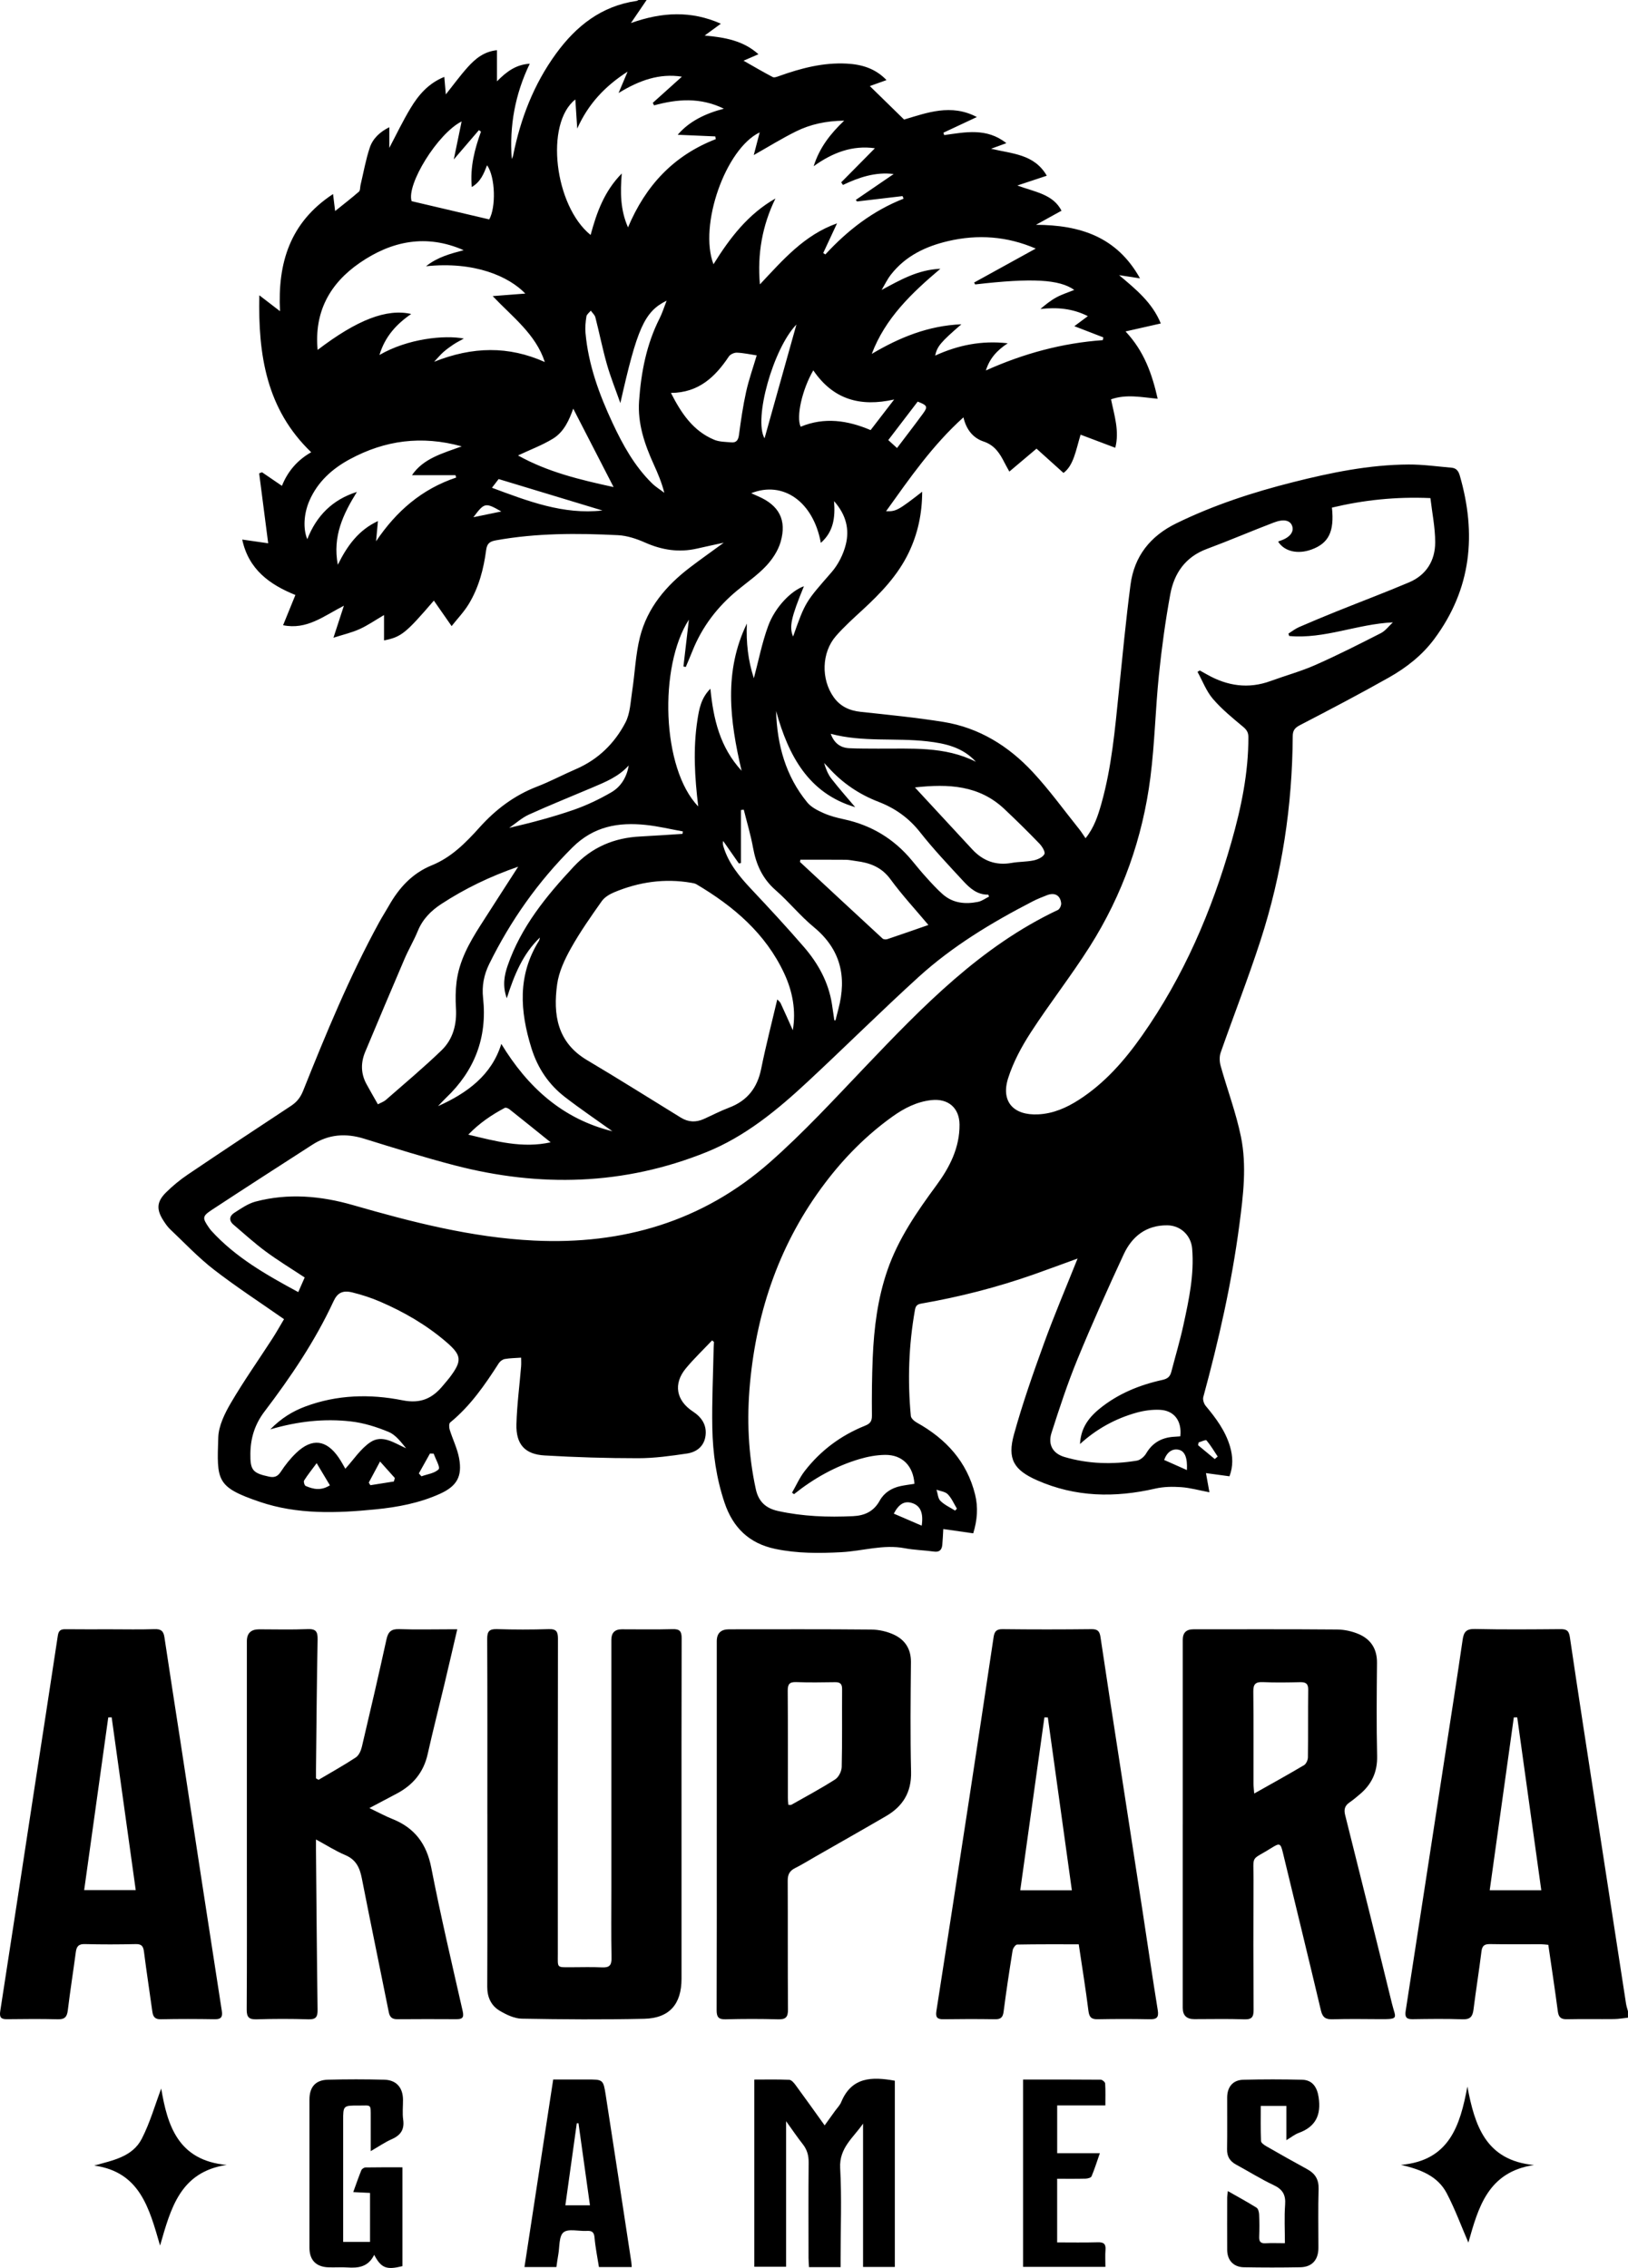 <?xml version="1.0" encoding="UTF-8"?>
<svg xmlns="http://www.w3.org/2000/svg" id="Layer_1" data-name="Layer 1" viewBox="0 0 1022.63 1424.32">
  <g id="o6O5K6">
    <g>
      <path d="m406.17,0c-2.97,4.36-5.94,8.72-9.86,14.48,19.69-7.02,37.9-7.84,56.5.4-3.25,2.37-6.2,4.53-10.17,7.44,12.83,1.18,24.24,3.17,33.78,11.74-3.33,1.44-6.13,2.66-9.37,4.06,6.43,3.65,12.3,7.12,18.34,10.27.99.52,2.8-.2,4.12-.67,13.71-4.91,27.68-8.56,42.4-7.77,9.28.5,17.89,2.96,24.95,10.35-4.02,1.44-7.51,2.69-10.48,3.75,7.09,6.93,14.11,13.79,21.52,21.03,14.26-4.2,29.43-10.14,45.71-1.58-7.36,3.44-14.18,6.64-21,9.84.16.5.32,1.01.48,1.51,13.28-1.85,26.7-4.75,39.06,5.06-3.5,1.28-6.55,2.39-9.59,3.5,13.06,3.2,27.08,3.23,34.98,16.95-6.06,2.01-11.52,3.82-18.5,6.14,11.16,4.12,22.42,5.44,27.75,15.83-5.53,3.05-10.79,5.96-16.04,8.86,27.64.12,50.75,7.43,65.35,33.62-4.92-.75-9.03-1.38-13.14-2.01,10.47,8.81,20.88,17.24,26.19,30.34-7.34,1.66-14.29,3.23-22.14,5.01,11.75,12.51,16.66,26.73,20.19,42.28-10.09-.94-19.62-3.04-29.3.35,2.05,10.12,5.38,20.01,2.66,30.43-7.42-2.8-14.47-5.46-21.79-8.23-2.94,9.75-4.38,19.38-10.74,24.03-6.07-5.46-11.55-10.39-16.94-15.25-6.29,5.31-11.47,9.68-17.07,14.4-1.48-2.72-2.31-4.13-3.04-5.59-2.96-5.83-6.13-10.95-13.16-13.3-6.27-2.09-10.77-7.09-12.63-15.17-19.48,17.54-33.77,38.25-48.6,58.95,6.23.23,7.57-.5,22.68-12.23-.03,13.69-2.71,26.31-8.46,38.28-6.84,14.24-17.53,25.36-28.98,35.91-5.75,5.29-11.6,10.55-16.73,16.42-9.07,10.38-9.44,27.2-1.39,38.45,4.14,5.79,9.87,8.41,16.93,9.17,17.36,1.87,34.77,3.56,52,6.34,22.33,3.6,40.84,15.1,56.01,31.39,10.51,11.29,19.59,23.9,29.27,35.96,1.33,1.66,2.44,3.49,3.97,5.68,5.38-6.64,7.82-14.17,9.96-21.76,6.44-22.86,8.5-46.42,10.91-69.93,2.31-22.5,4.44-45.03,7.37-67.46,2.35-17.97,12.41-30.61,28.82-38.63,23.41-11.44,47.99-19.45,73.15-25.8,23.89-6.03,48.03-11.01,72.81-11.12,8.93-.04,17.87,1.23,26.8,2,2.94.25,4.38,1.89,5.26,4.95,10.6,36.65,7.37,71.03-15.89,102.45-7.71,10.42-17.66,18.17-28.69,24.4-18.36,10.36-37.04,20.15-55.75,29.85-3.28,1.7-4.59,3.31-4.61,7-.25,43.74-6.74,86.59-20.22,128.18-7.68,23.71-16.8,46.94-25.04,70.47-.88,2.5-.75,5.75-.02,8.36,4.16,14.86,9.66,29.41,12.75,44.48,3.74,18.26,1.44,36.84-.97,55.2-4.82,36.67-12.98,72.65-22.68,108.31-.44,1.62.38,4.18,1.52,5.55,6.45,7.72,12.39,15.7,15.27,25.5,1.81,6.18,2.05,12.41-.34,18.71-4.92-.67-9.63-1.31-14.77-2,.75,4.13,1.4,7.74,2.18,12.04-6.49-1.23-12.09-2.82-17.77-3.22-5.38-.38-11.02-.3-16.24.9-25.35,5.83-50.15,5.43-74.27-5.22-14.55-6.43-18.79-13.3-14.5-28.81,5.36-19.34,12.02-38.35,18.88-57.23,6.39-17.62,13.77-34.88,21.08-53.21-9.89,3.59-18.8,6.91-27.76,10.06-22.94,8.06-46.42,14.06-70.36,18.22-2.43.42-3.55,1.22-4.03,3.93-3.92,22.11-4.71,44.34-2.59,66.66.14,1.52,2.2,3.29,3.79,4.18,18.26,10.17,31.44,24.46,36.57,45.14,1.99,8.03,1.39,16.15-1.18,24.38-6.22-.89-12.25-1.76-18.8-2.69-.21,3.44-.31,6.68-.62,9.89-.3,3.08-1.69,4.76-5.25,4.26-6.09-.85-12.31-.96-18.34-2.1-13.47-2.55-26.43,1.75-39.64,2.47-14.01.77-27.91.84-41.74-2.06-16.4-3.44-26.57-13.39-31.82-29.03-5.14-15.31-7.39-31.13-7.68-47.12-.3-16.63.51-33.28.84-49.92.03-1.3.13-2.59.2-3.89-.39-.32-.78-.65-1.17-.97-5.52,5.84-11.38,11.4-16.49,17.57-8.04,9.71-6.08,20.21,4.45,27.1,5.39,3.53,8.73,8.35,7.93,15.03-.8,6.72-5.52,10.43-11.63,11.34-10.17,1.51-20.47,2.95-30.72,2.95-19.61.01-39.24-.58-58.81-1.74-12.41-.73-17.99-7.07-17.64-19.64.33-12.11,1.94-24.19,2.93-36.29.15-1.78.02-3.58.02-5.48-3.69.27-7.02.28-10.25.85-1.37.24-2.96,1.39-3.73,2.58-8.76,13.61-17.87,26.9-30.6,37.28-.82.67-.72,3.16-.28,4.57,1.86,6.01,4.78,11.79,5.9,17.91,2.1,11.46-1.46,17.53-12.03,22.31-12.87,5.82-26.58,8.4-40.53,9.78-24.48,2.43-49.07,3.3-72.68-4.74-27.45-9.34-26.94-13.36-26.05-40.39.24-7.37,4.08-15.16,7.95-21.76,8.06-13.76,17.3-26.82,25.96-40.23,2.77-4.28,5.26-8.75,7.4-12.34-15.14-10.6-30.05-20.27-44.06-31.12-9.82-7.6-18.43-16.77-27.49-25.34-1.67-1.58-3-3.57-4.26-5.52-4.4-6.87-4.21-11.71,1.58-17.49,4.21-4.2,8.91-8.05,13.84-11.38,21.5-14.52,43.13-28.85,64.8-43.11,3.64-2.39,5.94-5.33,7.57-9.41,14.39-35.97,29.15-71.8,47.78-105.86,1.91-3.5,4.09-6.85,6.06-10.33,6.39-11.28,14.68-20.45,27.03-25.47,12.21-4.96,21.27-14.1,29.85-23.66,10.16-11.34,21.88-20.22,36.21-25.75,8.35-3.22,16.29-7.48,24.52-11.03,13.89-6,24.19-16.12,31.02-29.19,3.01-5.75,3.2-13.06,4.23-19.74,1.74-11.31,2.12-22.94,4.9-33.97,4.66-18.45,16.52-32.39,31.46-43.75,6.58-5,13.33-9.78,21.16-15.5-6.48,1.42-11.66,2.52-16.82,3.7-11.31,2.58-21.98.91-32.56-3.78-5.35-2.37-11.3-4.36-17.07-4.65-25.62-1.28-51.24-1.36-76.66,3.24-3.85.7-5.58,1.92-6.13,6.1-1.57,11.94-4.64,23.57-10.95,33.95-2.95,4.87-7,9.07-10.74,13.81-4.14-5.95-7.59-10.91-11.15-16.01-17.74,20.63-20.51,22.86-31.31,25v-15.93c-5.57,3.25-10.28,6.55-15.43,8.86-4.98,2.24-10.42,3.48-16.33,5.38,2.34-7.17,4.22-12.94,6.55-20.1-12.74,6.53-23.27,15.29-38.19,12.25,2.69-6.6,5.11-12.55,7.73-18.99-16.02-6.46-29.37-15.92-33.4-34.81,5.94.85,11.25,1.61,16.31,2.34-1.95-15.13-3.81-29.52-5.67-43.91.6-.23,1.2-.45,1.8-.68,4,2.73,8,5.45,12.5,8.52,3.77-9.4,9.97-16.33,18.39-21.1-28.07-26.91-33.42-60.98-32.58-98.56,4.9,3.76,8.73,6.7,12.98,9.97-1.52-30.45,6.32-55.82,33.32-73.56.54,4.38.92,7.48,1.31,10.67,5.1-4.1,10.15-7.99,14.95-12.17.88-.77.68-2.75,1.01-4.16,1.88-7.87,3.26-15.92,5.83-23.56,1.92-5.73,6.45-9.88,12.24-12.75v12.98c4.26-8.04,8.41-16.77,13.38-25,4.98-8.25,11.18-15.56,21.17-19.59.36,4.14.65,7.53.95,11.01,4.69-5.89,8.93-11.74,13.74-17.09,4.78-5.32,10.28-9.88,18.4-10.67v19.54c6.07-6.18,11.97-10.52,20.58-11.06-9.22,19.17-12.84,38.98-11.29,59.86.29-.74.69-1.46.85-2.23,4.63-23.11,12.95-44.7,26.88-63.86,12.67-17.43,28.6-30.06,50.7-33.21.46-.07.88-.43,1.32-.66,1.67,0,3.33,0,5,0Zm403.62,399.39c-.15-.5-.3-.99-.46-1.49,2.2-1.37,4.27-3.02,6.61-4.05,7.91-3.45,15.88-6.75,23.89-9.98,15.08-6.07,30.31-11.8,45.27-18.14,10.9-4.62,16.44-13.74,16.42-25.24-.01-9.16-1.91-18.32-3-27.68-21.86-.96-41.99,1.24-61.86,5.97,1.6,15.14-2.09,22.43-12.9,26.35-8.65,3.13-16.95,1.17-20.87-4.93.28-.16.55-.37.85-.46,6.27-1.95,9.32-5.61,7.91-9.5-1.25-3.46-5.18-4.5-11.44-2.11-14.1,5.37-27.98,11.35-42.12,16.6-13.48,5-20.54,15.27-22.98,28.5-3.09,16.81-5.4,33.8-7.15,50.8-2.19,21.34-2.61,42.89-5.33,64.16-4.87,38.1-17.51,73.76-38.08,106.24-11.65,18.39-25.15,35.6-37.01,53.87-5.81,8.96-11.06,18.71-14.28,28.82-4.67,14.69,3.36,23.47,18.85,22.71,9.43-.46,17.73-4.09,25.53-9.1,16.27-10.44,28.72-24.7,39.7-40.3,26.14-37.12,43.81-78.24,56.2-121.7,6.12-21.47,10.67-43.28,10.64-65.8,0-2.96-1.07-4.62-3.36-6.53-6.62-5.52-13.4-11.04-18.96-17.54-4.14-4.84-6.48-11.22-9.63-16.91l1.41-.9c1.56.87,3.13,1.74,4.69,2.62,12.68,7.14,25.84,9.12,39.78,4.02,9.35-3.42,19.04-6.06,28.12-10.07,13.94-6.16,27.56-13.06,41.14-19.99,2.91-1.49,5.06-4.48,7.56-6.78-22.44,1.03-43.05,10.61-65.17,8.55Zm-311.03,538.96c-.41-.31-.83-.63-1.24-.94,2.61-4.53,4.75-9.44,7.92-13.54,9.97-12.89,22.69-22.38,37.81-28.46,3.24-1.3,4.49-2.72,4.45-6.39-.12-12.15,0-24.32.51-36.46.78-18.67,3.09-37.13,9.25-54.93,6.84-19.78,18.56-36.68,30.82-53.34,8.28-11.25,14.57-23.57,14.45-38.05-.09-10.55-7.19-16.52-17.69-15.36-9.2,1.01-17.14,5.1-24.52,10.39-16.24,11.63-30.16,25.72-42.17,41.57-28.22,37.21-42.93,79.62-47.24,125.84-2.08,22.34-1.14,44.54,3.66,66.54,1.7,7.79,6.26,12,13.92,13.69,15.58,3.43,31.31,4.02,47.17,3.25,7.34-.35,12.99-2.98,16.73-9.73,2.77-5,7.48-7.97,13.11-9.16,2.88-.61,5.82-.96,8.71-1.42-.72-11.21-7.61-18.32-18.48-18.17-5.4.07-10.95,1.11-16.14,2.65-15.13,4.5-28.68,12.17-41.03,22.01Zm-307.37-136.08c-8.47-5.6-16.73-10.61-24.47-16.33-7.06-5.21-13.57-11.16-20.27-16.86-3.02-2.57-2.51-5.47.45-7.37,4.27-2.74,8.67-5.85,13.46-7.11,20.49-5.41,41.01-3.58,61.08,2.19,37.28,10.73,74.71,20.38,113.71,22.29,55.69,2.73,105.94-11.95,148.07-49,21.19-18.63,40.43-39.55,59.95-60.01,36.26-38,72.64-75.72,121.17-98.63,1.13-.53,2.18-2.87,2.03-4.23-.54-4.95-4.07-6.88-8.8-5.06-3.1,1.19-6.2,2.42-9.14,3.94-25.64,13.23-50.31,28.09-71.71,47.55-23.63,21.5-46.3,44.05-69.71,65.81-19.06,17.72-39.19,34.33-63.6,44.15-51.64,20.78-104.58,22.16-158.08,8.23-19.11-4.97-37.98-10.9-56.85-16.74-11.5-3.56-22.27-2.78-32.43,3.77-21.08,13.59-42.19,27.15-63.16,40.93-6.09,4-6.02,5.12-1.93,11.06.47.68.96,1.37,1.51,1.98,15.24,16.79,34.53,27.73,54.68,38.62,1.45-3.29,2.62-5.96,4.04-9.19Zm306.62-155.28c2.09-12.33-.11-24.32-5.4-35.67-11.72-25.14-31.83-42.18-55.13-55.98-.95-.56-2.16-.74-3.28-.94-16.7-2.88-32.81-.54-48.33,5.93-2.92,1.22-6.1,3.1-7.86,5.59-6.8,9.62-13.62,19.31-19.36,29.57-3.92,7.01-7.59,14.8-8.67,22.61-2.64,18.99-.02,36.53,18.77,47.67,19.84,11.76,39.35,24.08,59.01,36.16,4.61,2.83,9.39,3.02,14.27.84,5.3-2.37,10.47-5.09,15.89-7.14,11.46-4.32,17.79-12.39,20.21-24.38,2.93-14.55,6.67-28.93,10.11-43.6.69.76,1.69,1.46,2.13,2.41,2.62,5.63,5.12,11.32,7.63,16.92Zm180.4,259.88c.47-8.83,4.15-15.55,12.27-22.17,11.58-9.44,25.08-14.93,39.49-18.1,3.42-.75,4.84-2.19,5.61-5.14,2.55-9.81,5.46-19.54,7.61-29.43,3.43-15.76,6.84-31.58,5.46-47.9-.7-8.31-7.26-14.52-15.55-14.62-13.18-.16-22.17,6.87-27.42,18.17-10.14,21.85-19.99,43.85-29.14,66.12-6.17,15.02-11.26,30.52-16.22,46.01-2.38,7.42.79,13.04,8.2,15.21,14.89,4.36,30.15,4.81,45.41,2.27,2.18-.36,4.66-2.52,5.84-4.53,3.81-6.47,9.32-9.71,16.59-10.39,1.63-.15,3.26-.22,4.84-.33,1.11-9.57-3.74-16.23-12.79-16.66-4.88-.23-9.99.47-14.71,1.79-13.25,3.7-25.1,10.2-35.5,19.7Zm-508.65-9.19c6.94-7.07,14.04-11.39,21.98-14.36,19.93-7.46,40.65-7.99,61.02-3.94,11.7,2.33,19.04-1.29,25.75-9.54,1.26-1.55,2.62-3.02,3.83-4.61,8.1-10.71,7.87-14.02-2.35-22.74-12.36-10.55-26.32-18.62-41.19-25.03-5.61-2.42-11.51-4.34-17.44-5.8-6.09-1.5-9.38.2-11.84,5.52-11.54,24.9-26.82,47.49-43.34,69.23-6.09,8.01-8.77,16.59-8.9,26.36-.14,10.45,1.36,12.35,11.67,14.56,3.29.71,5.43.03,7.44-3.06,2.79-4.28,6.07-8.39,9.78-11.92,9.86-9.38,18.85-8.24,26.59,3.05,1.75,2.55,3.18,5.32,4.16,6.98,5.18-5.66,9.57-12.57,15.79-16.7,7.55-5,15.01.6,22.4,3.86-3.29-4.01-6.58-8.45-10.97-10.27-7.56-3.14-15.68-5.7-23.78-6.61-16.62-1.88-33.16-.13-50.59,5Zm299.39-506.05c-.54,11.89.81,23.44,4.39,34.31,2.91-10.89,5.08-22.13,8.96-32.75,4.4-12.04,14.57-22.25,22.48-25.02-8.09,19.72-9.35,25.55-6.8,31.59,7.73-22.04,7.98-21.81,24.15-40.38,4.18-4.8,7.4-11.19,8.95-17.38,2.35-9.38.39-18.54-7.37-27.3.87,10.78-.55,19.38-8.3,26.22-4.72-25.82-23.65-39.18-43.73-31.18,1.48.66,2.82,1.29,4.18,1.87,13.24,5.65,18.3,14.87,14.28,28.74-1.58,5.47-5.12,10.84-9.06,15.04-5.3,5.66-11.83,10.18-17.87,15.14-12.72,10.44-22.42,23.1-28.52,38.45-1.32,3.31-2.74,6.58-4.11,9.87l-1.48-.28c1.14-9.82,2.29-19.64,3.43-29.43-18.98,29.39-17.15,93.56,5.87,117.31-2.22-18.22-3.31-36.29-.5-54.35,1.06-6.82,2.25-13.71,8.14-19.57,1.89,19.16,5.99,36.74,19.59,51.51-7.49-31.74-11.23-62.47,3.32-92.44Zm121.54-222.83c-18.26,15.42-34.66,31.17-43.08,53.44,17.36-10.29,35.5-17.73,56.28-18.59-13.05,11.29-15.18,13.82-16.46,19.66,14.31-6.52,29.01-9.6,45.58-7.73-6.72,4.43-11.33,9.43-13.73,17.07,23.86-10.71,48.03-17.21,73.43-19.03.12-.58.24-1.16.36-1.74-5.94-2.3-11.87-4.59-18.21-7.04,2.83-2.1,5.5-4.09,8.48-6.3-9.78-4.93-19.55-5.63-29.8-4.49,3.24-2.77,6.47-5.38,10.07-7.32,3.53-1.9,7.43-3.12,11.2-4.65-9.36-6.66-26.56-7.6-62.25-3.45-.22-.4-.44-.79-.67-1.19,12.86-7.09,25.71-14.17,38.7-21.33-17.89-7.72-36.28-9.1-55.15-4.67-14.08,3.31-26.67,9.33-35.8,21.02-2.3,2.94-3.92,6.41-5.85,9.63,11.7-6.25,22.65-12.68,36.89-13.3Zm-248.45,58.57c-5.72-17.51-20.16-28.14-32.76-41.42,7.37-.57,13.78-1.07,20.5-1.59-10.37-10.76-31.83-20.35-62.37-17.15,7.29-5.83,15.44-7.9,23.65-10.09-23.37-10.27-45.17-5.91-65.32,7.99-18.77,12.94-28.64,30.76-26.42,54.64,24.88-18.98,43.4-26.07,58.78-22.57-9.27,6.36-16.46,14.16-19.95,25.76,17.75-10.33,40.98-12.66,53.01-10.32-2.29,1.29-4.51,2.38-6.56,3.74-2.21,1.46-4.37,3.05-6.36,4.8-1.72,1.51-3.19,3.32-5.74,6.03,24.14-9.6,46.71-10.05,69.55.18Zm196.11-100.85c-.26-.32-.52-.64-.79-.97,7.89-5.39,15.78-10.78,23.78-16.25-11.28-1.44-21.68,2.02-31.83,6.85-.37-.55-.74-1.1-1.1-1.64,7-7.09,14.01-14.18,21.16-21.41-14.06-1.96-26.41,2.62-38.47,11.29,3.67-11.61,10.35-20.22,19.17-28.63-11.53.19-21.27,2.31-30.26,6.77-8.93,4.43-17.44,9.71-26.53,14.85,1.24-4.76,2.48-9.48,3.72-14.24-21.43,10.26-38.37,58.25-29.03,82.82,10.23-16.45,21.69-31.48,38.92-41.31-8.27,16.99-11.44,34.74-9.76,53.95,14.45-15.34,27.8-31.02,48.45-38.33-3.17,6.81-5.93,12.73-8.68,18.64.45.29.89.58,1.34.88,13.91-15.09,29.8-27.44,49.15-35.02-.22-.54-.44-1.08-.66-1.62-9.52,1.12-19.05,2.25-28.57,3.37Zm-167.35,21.04c3.76-13.88,8.41-27.26,19.56-38.61-.96,11.97-.93,22.82,3.93,33.84,11.11-26.41,28.79-45.21,55.12-55.41-.1-.57-.2-1.14-.31-1.71-7.92-.35-15.84-.69-23.59-1.03,7.12-8.34,17.08-13.27,28.99-16.39-14.87-7.25-29.28-6.05-43.85-2.08-.27-.53-.53-1.06-.8-1.58,6.05-5.44,12.1-10.88,18.29-16.44-14.19-2.21-26.82,2.32-39.78,10.27,2.05-4.86,3.66-8.67,5.67-13.43-14.22,9.14-24.67,20.23-31.64,35.75-.44-6.77-.8-12.26-1.19-18.27-19.31,15.19-13.07,66.82,9.59,85.09Zm-133.63,545.95c1.88-1.01,3.69-1.6,5-2.74,11.74-10.28,23.73-20.3,34.95-31.12,7.27-7.01,9.71-16.37,9.09-26.58-.33-5.45-.29-11.02.38-16.43,1.64-13.2,8-24.54,15.02-35.53,7.65-11.98,15.39-23.92,23.69-36.82-17.74,6.14-33.47,13.76-48.26,23.41-6.57,4.29-11.76,9.55-14.8,16.97-2.45,5.99-5.8,11.6-8.35,17.56-8.32,19.39-16.5,38.84-24.66,58.29-2.86,6.81-2.83,13.63.74,20.22,2.28,4.21,4.7,8.34,7.21,12.77Zm147.31,16.92c-9.96-7.14-20.13-14-29.82-21.49-10.24-7.91-17.15-18.2-21.06-30.77-7.2-23.15-8.77-45.68,4.71-67.29.38-.6.43-1.4.64-2.11-10.73,10.31-16.12,23.46-20.81,38.14-2.75-7.67-1.64-14.17.53-20.47,8.39-24.33,24.21-43.65,41.48-62.15,11.49-12.31,25.43-18.16,41.92-18.97,8.83-.44,17.64-1.09,26.47-1.65.06-.51.13-1.02.19-1.53-7.73-1.39-15.4-3.25-23.19-4.07-17.31-1.82-32.83.84-46.23,14.19-21.62,21.54-38.79,45.91-52.21,73.14-3.33,6.77-4.68,13.81-3.86,21.29,2.73,24.92-5.33,45.81-23.46,62.96-1.68,1.59-3.22,3.34-4.82,5.02,18.41-8.25,33.7-19.52,39.74-39.09,16.57,27.23,38.46,47.13,69.78,54.86Zm-147.27-383.2c-.42,4.55-.8,8.62-1.18,12.69,12.73-18.92,28.76-32.81,50.34-40.02-.16-.5-.32-.99-.47-1.49h-27.31c7.11-10.49,19.01-13.64,31.23-18.09-25.31-7-48.28-3.75-70.11,7.98-11.21,6.02-20.44,14.28-25.62,26.3-3.49,8.11-3.98,17.55-1.27,24.02,5.79-14.76,15.88-24.89,31.17-29.69-8.49,13.71-15.4,27.67-11.99,45.75,6.05-12.25,13.16-21.83,25.21-27.45Zm250.09,119.39c.65,21.24,6.03,40.82,19.63,57.36,2.48,3.01,6.53,5.03,10.22,6.67,4.05,1.81,8.47,2.94,12.84,3.88,17.21,3.71,31.4,12.3,42.63,25.85,2.97,3.59,5.9,7.21,9.04,10.65,3.35,3.68,6.69,7.42,10.43,10.67,6.4,5.56,14.13,6.29,22.09,4.67,2.42-.49,4.6-2.17,6.9-3.31-.16-.41-.33-.82-.49-1.22-6.93.16-11.59-4.05-15.76-8.57-9.25-10.01-18.66-19.94-27.08-30.63-7.07-8.97-15.64-15.05-26.13-19.1-12.1-4.67-22.67-11.77-31.39-21.48-.89-1-1.84-1.95-2.76-2.92,1.07,3.65,2.42,7.11,4.6,9.91,4.92,6.32,10.24,12.31,14.92,17.85-29.29-8.65-41.92-32.29-49.66-60.3Zm87.22,47.9c12.56,13.57,24.26,26.24,35.99,38.88,6.72,7.24,14.83,10.29,24.74,8.52,4.57-.82,9.33-.63,13.86-1.59,2.52-.53,5.78-1.99,6.74-3.98.68-1.4-1.48-4.85-3.18-6.61-7.17-7.41-14.52-14.67-22.04-21.74-15.76-14.8-34.86-15.86-56.12-13.49Zm-71.98,45.38l-.23,1.42c17.28,16.06,34.55,32.13,51.89,48.11.62.57,2.14.65,3.04.34,8.46-2.83,16.88-5.8,25.74-8.88-8.03-9.57-16.52-18.72-23.84-28.72-5.59-7.64-12.94-10.34-21.57-11.42-2.14-.27-4.28-.79-6.42-.81-9.53-.09-19.07-.04-28.61-.04Zm-113.06-286.75c-2.85-8.1-6.08-16.09-8.44-24.33-2.78-9.73-4.73-19.71-7.25-29.52-.4-1.54-1.89-2.8-2.88-4.2-.96,1.21-2.56,2.33-2.76,3.66-.54,3.42-.87,6.97-.56,10.4,1.8,19.98,8.6,38.52,17.01,56.52,6.43,13.75,13.75,27,24.7,37.79,2.32,2.29,5.19,4.02,7.8,6.01-1.68-6.54-4.08-12.18-6.62-17.76-5.76-12.69-10.24-25.75-9.24-39.91,1.27-18.02,4.63-35.59,12.91-51.92,1.63-3.22,2.7-6.73,4.4-11.07-14.07,6.89-18.59,17.69-29.08,64.34Zm-131.11-126.81c16.59,3.9,32.48,7.63,48.73,11.45,4.28-7.48,3.93-26.5-1.33-34.02-2.04,5.13-3.92,10.33-9.62,13.7-1.16-12.7,1.84-23.82,5.77-34.8l-1.29-.94c-5.13,5.98-10.25,11.96-15.78,18.4,1.67-8.12,3.28-15.88,4.92-23.86-15.15,7.65-34.82,39.73-31.4,50.07Zm162.88,120.42c6.57,12.91,13.99,23.92,27.19,29.42,3.23,1.35,7.1,1.31,10.69,1.63,3.3.3,4.43-1.5,4.87-4.77,1.21-9.04,2.51-18.1,4.48-26.99,1.71-7.7,4.38-15.19,6.65-22.86-4.23-.64-8.31-1.56-12.42-1.72-1.69-.07-4.16,1.02-5.07,2.39-8.57,12.83-18.92,22.77-36.4,22.9Zm102.65,393.99c.24.02.47.03.71.05.61-2.37,1.19-4.74,1.82-7.11,5.4-20.32,1.43-37.57-15.45-51.48-8.56-7.06-15.63-15.9-24.01-23.21-8.27-7.22-12.23-16.14-14.14-26.62-1.46-8.05-3.85-15.92-5.82-23.88-.6.07-1.19.13-1.79.2v33.31c-.44.08-.87.16-1.31.24-3.28-4.71-6.57-9.41-9.85-14.12-.38,1.47-.11,2.57.21,3.65,3.2,10.48,9.92,18.6,17.28,26.42,11.27,11.98,22.47,24.05,33.22,36.49,8.91,10.31,15.43,22.04,17.6,35.78.54,3.42,1.02,6.86,1.52,10.28Zm-138.67-334.87c-8.67-16.85-17.14-33.31-25.35-49.25-2.38,6.66-5.56,14.48-12.79,18.89-6.77,4.12-14.33,6.94-21.89,10.5,18.57,10.42,39.11,15.32,60.03,19.86Zm125.45-73.31c-7.03,12.09-10.88,29.23-7.93,35.42,14.86-6.18,29.51-4.03,43.93,2.11,4.95-6.43,9.6-12.46,14.8-19.22-21.4,4.83-38.37-.03-50.8-18.3Zm-164.99,484.81c-9.02-7.25-17.38-14.02-25.81-20.7-.78-.62-2.31-1.29-2.97-.94-8.14,4.34-15.77,9.39-22.96,16.82,17.68,4.25,34.11,8.72,51.73,4.82Zm49.05-236.68c-6.32,7.06-14.67,10.41-22.91,13.91-13.26,5.64-26.65,10.98-39.76,16.94-4.47,2.03-8.28,5.53-12.4,8.36,13.85-3.23,27.29-6.76,40.38-11.29,8.22-2.85,16.22-6.68,23.75-11.04,6.16-3.57,9.75-9.7,10.94-16.87Zm218.09-2.28c-8.26-9.09-19.15-11.55-30.52-12.85-20.07-2.31-40.53.66-60.68-4.74,2.1,5.79,5.97,8.78,11.64,9.05,5.97.29,11.96.23,17.95.27,20.85.15,41.97-1.67,61.61,8.27Zm-234.6-157.83c-21.63-6.55-43.26-13.1-65.21-19.74-1.13,1.48-2.6,3.39-4.19,5.47,22.72,8.45,44.85,17.02,69.4,14.27Zm101.82-45.3c6.74-24.06,13.28-47.4,20.03-71.49-14.54,14.98-27.03,59.23-20.03,71.49Zm83.23,6.07c5.64-7.45,11.03-14.42,16.23-21.52,3.26-4.45,2.86-5.24-3.26-7.63-6.05,7.92-12.19,15.95-18.47,24.16,1.77,1.61,3.34,3.03,5.49,4.99Zm-2.04,669.21c5.79,2.49,11.5,4.96,17.53,7.56,1.22-8.2-.93-12.59-6.07-14.22-4.62-1.46-8.21.44-11.46,6.66Zm-362.52-31.7c-3.22,4.35-5.75,7.49-7.88,10.88-.45.72.22,3.12.95,3.43,4.73,2.05,9.61,3.18,15.25-.4-2.61-4.36-5.08-8.49-8.32-13.91Zm39.81-1.03c-2.86,5.34-4.98,9.29-7.09,13.25.34.54.68,1.09,1.02,1.63,4.92-.78,9.85-1.56,14.77-2.34.19-.73.39-1.46.58-2.19-2.75-3.07-5.51-6.15-9.27-10.35Zm506.83,5.37c.44-7.82-1.4-11.93-5.1-12.75-3.92-.87-7.35,1.28-9.19,6.4,4.53,2.01,9.12,4.05,14.29,6.35Zm-482.46,2.1c.55.61,1.09,1.22,1.64,1.82,3.73-1.36,8.35-1.87,10.8-4.44,1.14-1.19-1.95-6.4-3.11-9.79-.78-.03-1.56-.05-2.34-.08-2.33,4.16-4.66,8.33-6.98,12.49Zm336.85,23.35c.38-.4.76-.8,1.15-1.19-1.86-3.07-3.29-6.55-5.73-9.06-1.62-1.67-4.67-1.95-7.09-2.86.77,2.39.87,5.44,2.45,7.01,2.56,2.55,6.1,4.12,9.22,6.1ZM314.89,321.21c-10.03-5.75-10.59-5.63-17.52,3.61,6.4-1.32,11.96-2.46,17.52-3.61Zm438.03,584.65c-.12.58-.23,1.16-.35,1.74,3.49,2.9,6.99,5.8,10.48,8.69l1.84-1.57c-2.29-3.44-4.39-7.03-7.04-10.16-.48-.56-3.23.81-4.94,1.29Z" stroke-width="0"></path>
      <path d="m1022.63,1267.12c-2.94.3-5.87.84-8.81.87-9.82.11-19.64-.1-29.46.11-3.74.08-5.32-1.14-5.81-4.94-1.82-13.84-3.93-27.64-5.98-41.8-1.66-.14-3.11-.35-4.56-.36-10.65-.03-21.3.11-31.95-.09-3.48-.06-5.02.89-5.47,4.55-1.51,12.21-3.48,24.36-5.01,36.57-.55,4.38-2.07,6.28-6.89,6.1-10.47-.39-20.97-.22-31.45-.07-3.93.06-4.84-1.48-4.27-5.17,8.31-53.57,16.52-107.15,24.76-160.72,3.71-24.16,7.54-48.3,11.04-72.49.73-5.02,2.44-6.78,7.8-6.66,17.8.4,35.61.23,53.42.09,3.73-.03,5.48.64,6.11,4.94,5.35,36.35,11.01,72.66,16.59,108.98,4.37,28.43,8.77,56.86,13.15,85.29,1.85,11.99,3.67,23.99,5.55,35.98.25,1.62.81,3.19,1.22,4.78v4Zm-69.58-188.6c-.71,0-1.43,0-2.14.01-5.03,36.03-10.06,72.07-15.15,108.56h32.4c-5.08-36.54-10.1-72.56-15.11-108.58Z" stroke-width="0"></path>
      <path d="m742.95,1145.65c0-38.63,0-77.25,0-115.88q0-6.56,6.64-6.56c30.13,0,60.26-.12,90.38.13,4.51.04,9.3,1.09,13.45,2.86,7.69,3.27,11.62,9.35,11.54,18.08-.18,19.48-.38,38.97.08,58.43.24,10.04-3.35,17.76-10.78,24.04-2.16,1.83-4.33,3.66-6.65,5.26-2.87,1.98-3.52,4.36-2.68,7.74,9.89,39.5,19.77,79,29.44,118.55,2.22,9.1,4.88,9.83-7.41,9.74-9.99-.07-19.98-.2-29.96.08-4.23.12-6.22-1.13-7.24-5.44-7.86-33.16-15.95-66.25-23.96-99.37-1.36-5.62-1.98-6.03-6.79-3-13.8,8.7-11.54,3.72-11.62,20.39-.13,27.14-.12,54.28.05,81.41.03,4.4-.95,6.21-5.8,6.04-10.47-.38-20.97-.11-31.46-.12q-7.23,0-7.24-7.01c0-38.46,0-76.92,0-115.38Zm44.88-19.3c11.25-6.35,21.39-11.93,31.33-17.84,1.34-.8,2.39-3.22,2.41-4.91.19-14.13,0-28.27.18-42.4.05-3.85-1.51-4.86-5.05-4.78-7.81.17-15.64.31-23.44-.04-4.64-.21-6.04,1.32-5.99,5.93.22,19.29.08,38.58.11,57.87,0,1.59.22,3.19.45,6.17Z" stroke-width="0"></path>
      <path d="m306.13,1139.21c0-36.64.08-73.28-.1-109.92-.02-4.81,1.34-6.34,6.19-6.19,10.81.34,21.65.35,32.46,0,4.83-.16,5.8,1.61,5.8,6.03-.12,65.95-.09,131.9-.08,197.85,0,9.04-.89,8.48,8.22,8.47,6.49,0,13-.23,19.48.08,4.49.21,6.12-1.12,6.03-5.88-.3-14.65-.11-29.31-.11-43.97,0-51.96,0-103.92,0-155.88q0-6.58,6.54-6.59c10.66,0,21.32.2,31.97-.1,4.46-.12,5.66,1.37,5.65,5.7-.13,43.63-.08,87.27-.08,130.9,0,27.65,0,55.29,0,82.94,0,15.94-7.56,24.8-23.47,25.16-25.63.58-51.29.4-76.92-.07-4.65-.09-9.63-2.49-13.79-4.95-5.42-3.22-7.89-8.49-7.86-15.17.16-36.14.08-72.28.08-108.42Z" stroke-width="0"></path>
      <path d="m200.09,1117.74c7.82-4.63,15.78-9.04,23.37-14.03,1.92-1.26,3.26-4.21,3.83-6.63,5.32-22.49,10.53-45.01,15.48-67.58,1.05-4.81,3.07-6.58,8.06-6.4,10.31.37,20.64.11,30.97.11,1.58,0,3.17,0,5.43,0-2.85,12.21-5.45,23.5-8.14,34.77-3.47,14.56-7.19,29.06-10.46,43.66-2.55,11.39-9.19,19.31-19.27,24.68-5.34,2.84-10.69,5.66-17.32,9.16,5.75,2.75,9.94,5.06,14.36,6.82,14.05,5.59,21.57,15.58,24.51,30.65,5.88,30.19,12.94,60.15,19.75,90.15.96,4.23-.51,4.98-4.08,4.96-12.32-.06-24.64-.09-36.97.02-3.27.03-4.77-1.25-5.4-4.44-5.61-28.05-11.44-56.05-16.94-84.11-1.3-6.62-3.65-11.68-10.36-14.51-6.02-2.53-11.59-6.12-18.43-9.82,0,3.18-.02,5.09,0,7,.31,33.31.55,66.62,1.01,99.92.06,4.48-.99,6.18-5.8,6.02-10.81-.35-21.65-.33-32.46,0-4.77.14-6.29-1.25-6.26-6.13.2-30.98.1-61.95.1-92.93,0-46.13,0-92.26,0-138.4q0-7.46,7.69-7.46c10.16,0,20.33.3,30.47-.13,5.28-.22,6.37,1.63,6.28,6.54-.52,27.14-.72,54.29-1.02,81.43-.02,1.91,0,3.83,0,5.75.53.31,1.07.62,1.6.93Z" stroke-width="0"></path>
      <path d="m69.66,1023.21c9.16,0,18.32.21,27.47-.1,3.98-.13,5.58,1.18,6.15,5.06,3.23,21.72,6.66,43.4,9.99,65.1,4.54,29.59,9.04,59.19,13.58,88.79,4.14,26.96,8.29,53.92,12.49,80.87.56,3.58-.35,5.22-4.34,5.16-11.32-.18-22.64-.22-33.96.02-3.79.08-4.91-1.64-5.36-4.88-1.72-12.52-3.67-25.02-5.25-37.56-.44-3.46-1.5-4.85-5.21-4.76-10.65.24-21.31.27-31.96-.01-3.96-.11-5.17,1.55-5.64,5.03-1.62,12.2-3.55,24.37-5.03,36.58-.5,4.12-1.94,5.72-6.26,5.61-10.65-.28-21.31-.16-31.96-.05-3.78.04-4.82-1.18-4.21-5.11,7.24-46.51,14.29-93.05,21.42-139.58,4.91-32.06,9.93-64.1,14.74-96.18.49-3.29,1.89-4.08,4.87-4.04,9.49.12,18.98.04,28.47.04Zm-16.79,163.79h32.39c-5.09-36.57-10.11-72.54-15.12-108.51-.71.02-1.42.05-2.14.07-5.02,35.96-10.04,71.91-15.13,108.44Z" stroke-width="0"></path>
      <path d="m677.6,1221.04c-13.16,0-25.95-.08-38.72.16-.99.02-2.57,2.27-2.8,3.66-2.06,12.81-4.02,25.64-5.67,38.51-.47,3.62-1.85,4.78-5.39,4.73-10.82-.17-21.64-.16-32.46,0-3.81.05-4.98-1.23-4.38-5.05,6.88-44.04,13.68-88.09,20.43-132.15,5.24-34.2,10.39-68.41,15.5-102.63.51-3.45,1.55-5.2,5.6-5.15,18.64.22,37.29.21,55.94,0,3.92-.04,5.09,1.37,5.63,5.01,3.7,25.01,7.6,49.99,11.45,74.98,4.94,32.06,9.91,64.11,14.83,96.17,3.23,21.05,6.28,42.12,9.69,63.13.78,4.78-.84,5.78-5.18,5.69-10.82-.21-21.64-.21-32.46,0-3.99.08-5.4-1.2-5.91-5.28-1.71-13.69-3.94-27.32-6.09-41.79Zm-4.31-33.9c-5.07-36.49-10.08-72.53-15.09-108.58-.72,0-1.44-.01-2.16-.02-5.04,36.04-10.07,72.07-15.17,108.59h32.43Z" stroke-width="0"></path>
      <path d="m450.24,1145.53c0-38.28,0-76.56,0-114.84q0-7.47,7.7-7.47c29.79,0,59.58-.14,89.36.15,4.82.05,9.99,1.22,14.34,3.27,6.88,3.25,10.64,8.99,10.57,17.17-.21,22.97-.47,45.95.08,68.9.31,12.87-5.15,21.67-15.75,27.84-14.78,8.61-29.67,17.02-44.52,25.52-4.18,2.39-8.28,4.96-12.59,7.1-3.44,1.7-4.65,4.07-4.63,7.9.14,26.96-.04,53.93.17,80.89.04,4.85-1.43,6.34-6.25,6.19-10.97-.32-21.97-.29-32.94-.01-4.47.11-5.65-1.45-5.63-5.76.14-38.95.08-77.89.08-116.84Zm44.96-12.08c.94,0,1.52.18,1.89-.03,9.23-5.23,18.61-10.24,27.54-15.96,2.19-1.41,4.03-5.12,4.09-7.82.38-16.28.13-32.58.24-48.87.02-3.29-1.24-4.4-4.41-4.35-8.14.12-16.3.25-24.43-.05-4.25-.16-5.34,1.38-5.31,5.44.16,22.44.07,44.88.09,67.33,0,1.42.19,2.84.3,4.31Z" stroke-width="0"></path>
      <path d="m528.03,1423.78h-19.86c-.1-2.03-.29-3.95-.29-5.86-.02-19.98-.12-39.95.07-59.93.04-4.41-1.01-8.05-3.73-11.49-3.37-4.26-6.41-8.79-10.43-14.37v91.4h-19.99v-117.55c7.44,0,14.71-.18,21.96.15,1.39.06,2.96,1.91,3.97,3.29,6.01,8.16,11.87,16.43,18.27,25.33,2.31-3.2,4.38-6.07,6.44-8.95,1.36-1.89,3.12-3.62,3.98-5.72,6.55-15.82,19.38-15.98,33.67-13.37v116.96h-19.96v-90.04c-5.97,8.75-15.08,15.19-14.38,27.93,1.03,18.75.27,37.61.27,56.42,0,1.79,0,3.57,0,5.79Z" stroke-width="0"></path>
      <path d="m235.04,1416.06c-3.78,7.69-10.01,8.37-16.85,7.92-3.98-.26-7.99.08-11.98-.09-7.77-.32-11.83-4.6-11.83-12.36-.02-30.97-.01-61.94,0-92.92,0-7.93,3.76-12.34,11.59-12.54,11.81-.31,23.64-.31,35.45,0,7.59.2,11.69,5,11.73,12.61.02,4.16-.46,8.39.11,12.47.89,6.3-1.66,9.86-7.25,12.31-4.19,1.84-8.01,4.51-13.13,7.46,0-7.73,0-14.44,0-21.15-.02-8.75.47-7.43-7.48-7.47-9.85-.05-9.85-.01-9.85,9.59,0,23.48,0,46.96,0,70.44,0,1.78,0,3.55,0,5.61h16.89v-30.78c-3.26-.16-6.49-.32-10.55-.51,1.75-4.82,3.29-9.32,5.08-13.72.34-.83,1.7-1.74,2.6-1.76,7.62-.14,15.25-.08,23.22-.08v62.06c-9.99,2.49-13.3,1.3-17.75-7.1Z" stroke-width="0"></path>
      <path d="m396.82,1423.73h-20.59c-.96-6.15-2.25-12.29-2.77-18.51-.31-3.67-1.83-4.38-5.01-4.2-4.97.29-11.47-1.57-14.49.92-2.95,2.43-2.38,9.16-3.28,14.02-.48,2.57-.79,5.17-1.17,7.75h-20.06c6-39.2,11.96-78.08,18.04-117.77h21.29c9.98,0,10.18-.03,11.7,9.74,5.43,34.84,10.71,69.7,16.03,104.55.15.96.18,1.94.31,3.49Zm-26.24-38.79c-2.45-17.51-4.83-34.53-7.21-51.55-.35.01-.71.02-1.06.04-2.38,17.05-4.76,34.09-7.18,51.51h15.46Z" stroke-width="0"></path>
      <path d="m771.26,1376.01c6.39,3.64,12.33,6.86,18.04,10.44,1.05.66,1.56,2.78,1.63,4.26.2,4.65.2,9.33.03,13.98-.11,2.95.79,4.27,3.95,4.09,3.79-.22,7.59-.05,12.2-.05,0-8.35-.45-16.3.14-24.17.46-6.17-1.55-9.63-7.18-12.28-8.1-3.82-15.73-8.63-23.62-12.9-3.92-2.12-5.75-5.1-5.67-9.66.18-10.82.03-21.65.07-32.48.02-6.63,3.58-10.97,10.11-11.14,12.31-.32,24.65-.31,36.96-.01,6.49.16,9.44,4.65,10.39,11.06,1.65,11.05-1.85,18.48-12.57,22.36-2.4.87-4.49,2.6-7.69,4.52v-21.49h-16.08c0,7.25-.14,14.67.15,22.08.05,1.13,1.97,2.46,3.3,3.23,8.5,4.88,17.04,9.71,25.65,14.39,5.03,2.73,7.39,6.47,7.21,12.46-.37,12.31-.1,24.65-.12,36.97-.01,7.53-3.98,12.04-11.38,12.18-11.82.22-23.65.21-35.47,0-6.5-.12-10.42-4.43-10.45-10.86-.05-10.99-.02-21.98,0-32.98,0-1.09.21-2.18.41-4.01Z" stroke-width="0"></path>
      <path d="m642.67,1305.96c16.48,0,32.6-.04,48.72.1.99,0,2.75,1.48,2.81,2.36.29,4.43.13,8.88.13,13.8h-30.26v29.99h26.81c-1.88,5.38-3.34,10.07-5.24,14.57-.37.87-2.45,1.39-3.76,1.43-5.79.15-11.59.07-17.83.07v39.97c8.6,0,17.04.16,25.47-.08,3.65-.1,5.2.91,4.9,4.74-.28,3.44-.06,6.92-.06,10.7h-51.7v-117.65Z" stroke-width="0"></path>
      <path d="m101.27,1311.62c3.89,23.12,10.54,45.19,41.11,47.97-29.24,4.39-35.09,27.25-41.83,50.65-6.77-23.27-12.52-46.26-41.38-50.25,11.69-3.28,24.05-5.45,29.9-16.87,5.19-10.13,8.34-21.3,12.2-31.49Z" stroke-width="0"></path>
      <path d="m880.05,1359.55c30.47-2.68,37.12-24.77,41.69-49.17,4.59,24.3,11.41,46.4,41.84,49.27-29.2,4.34-35.06,27.15-41.22,48.71-4.33-10-8.29-20.82-13.57-30.94-5.73-10.97-16.62-15.04-28.73-17.86Z" stroke-width="0"></path>
    </g>
  </g>
</svg>
